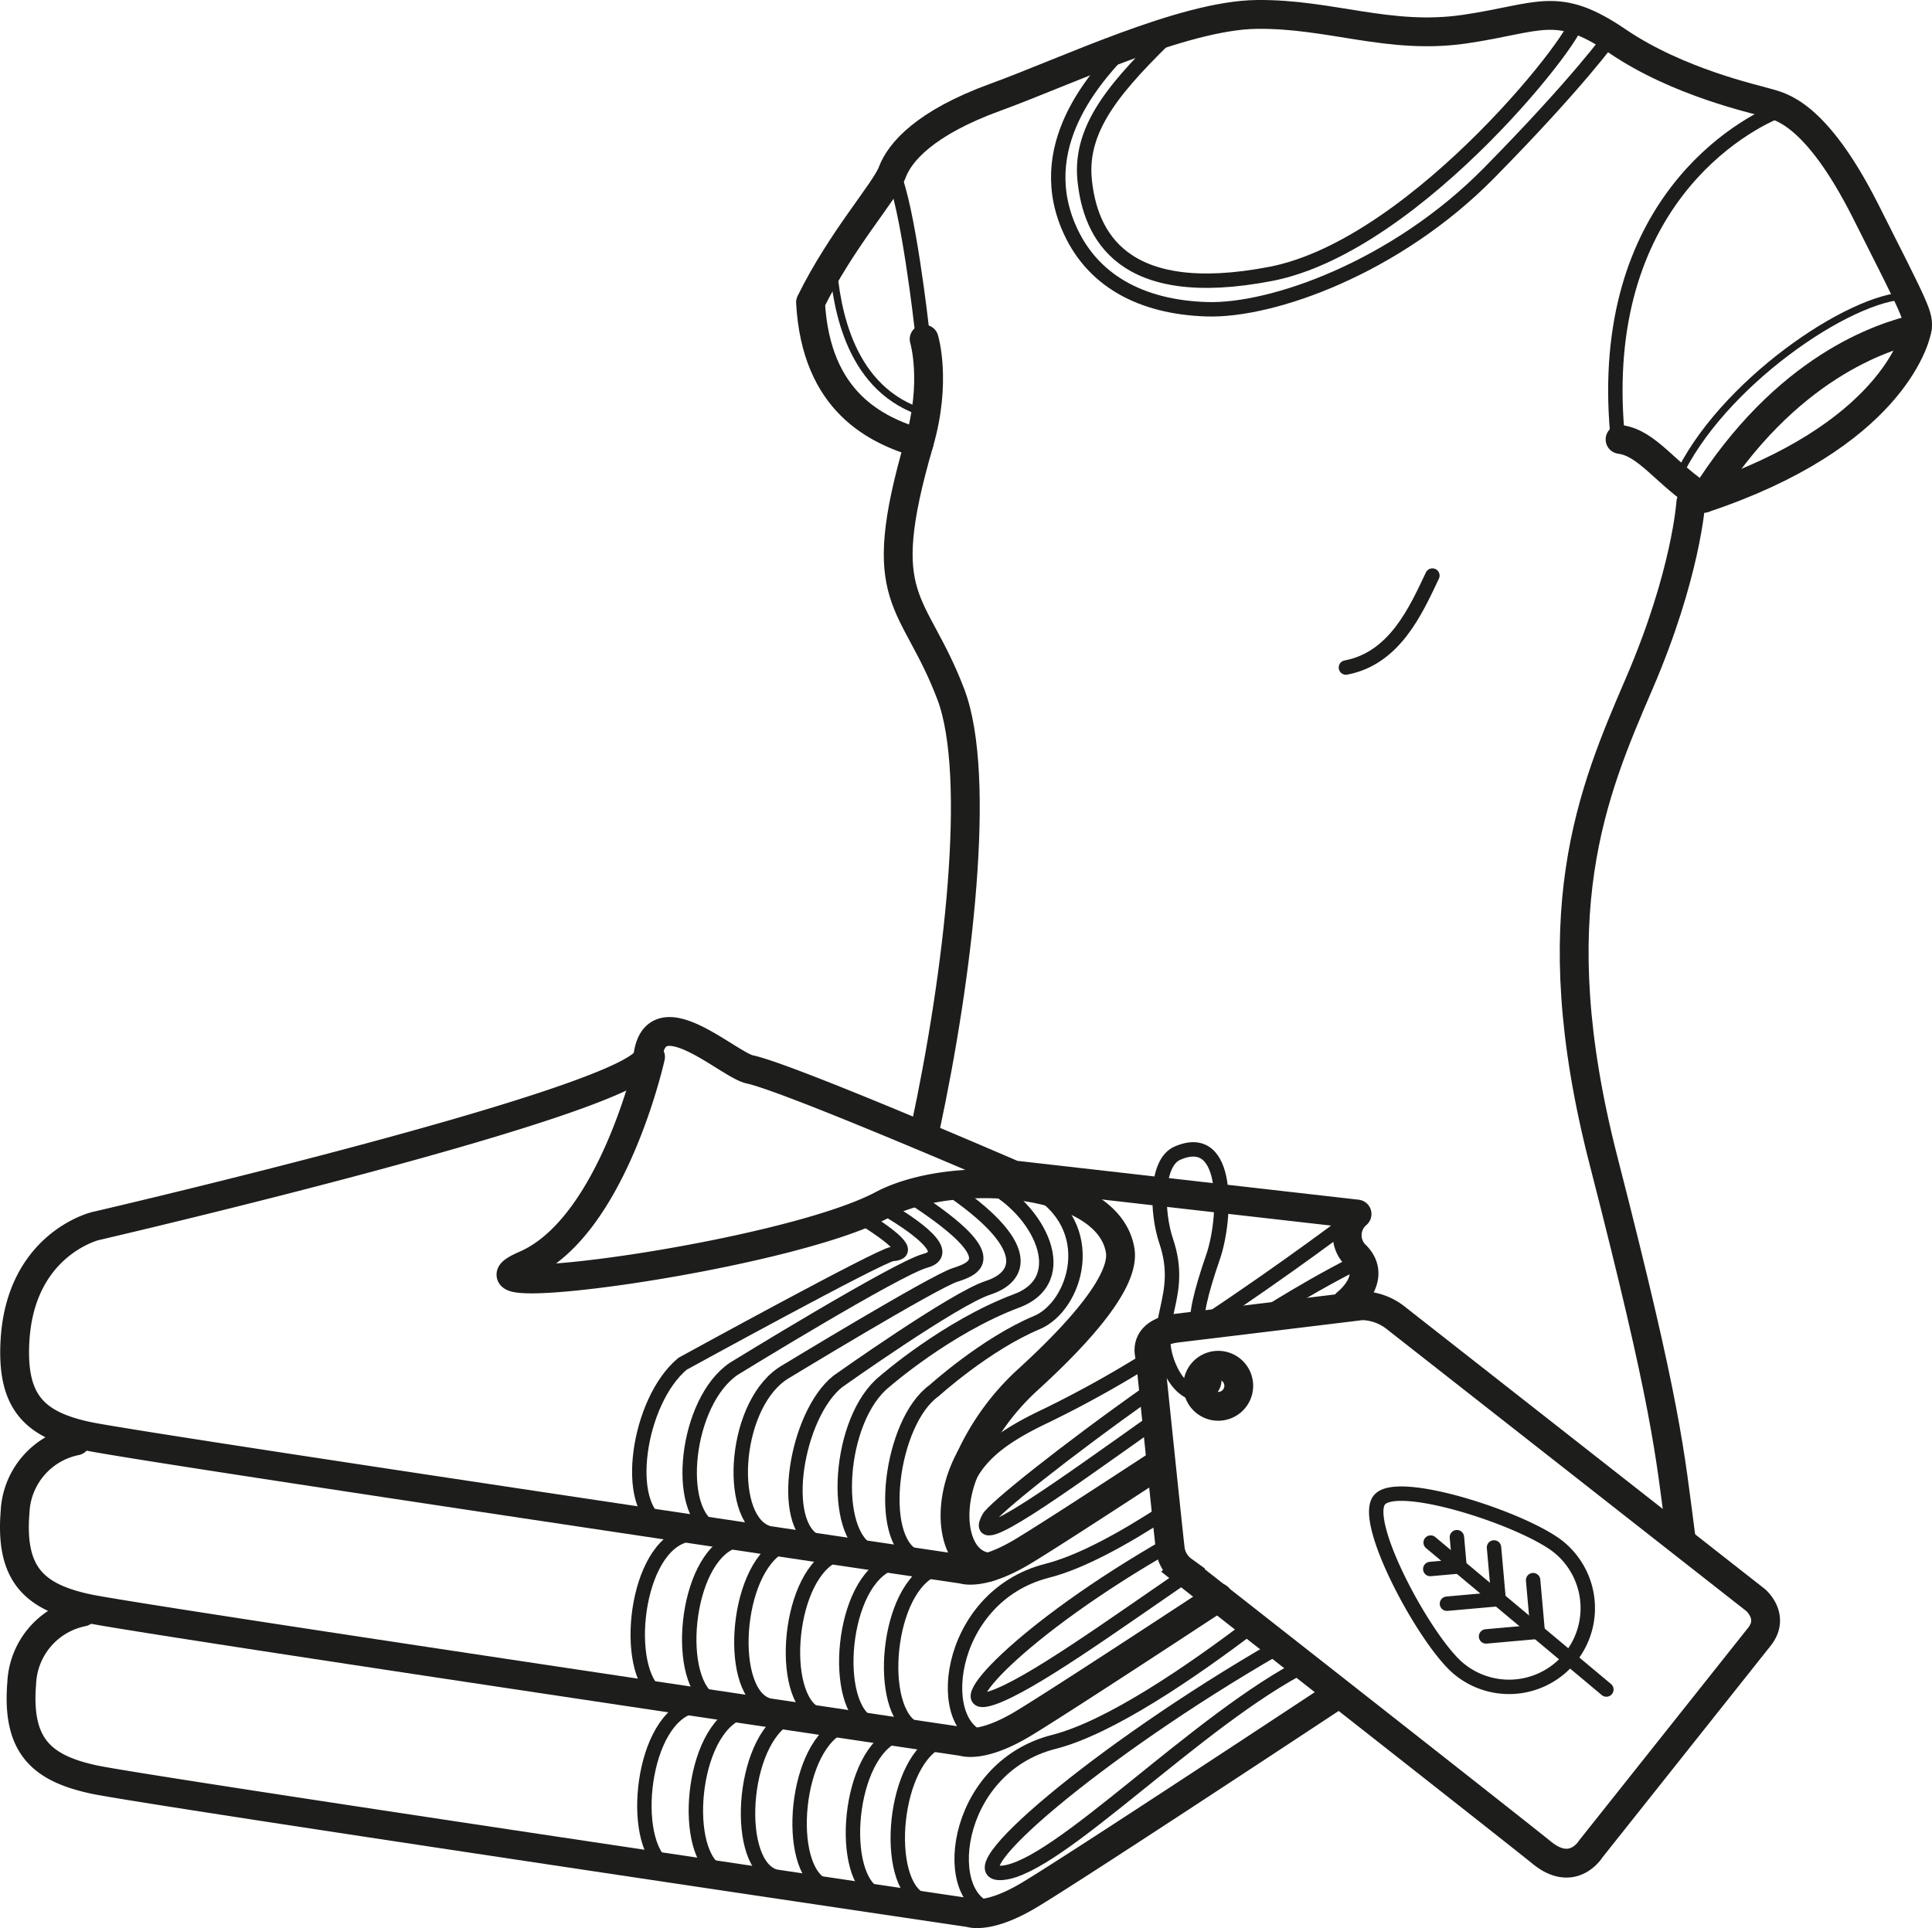 <svg id="ffc5e3e8-5507-4153-baa7-1a008cf2e8e1" data-name="Vrstva 1" xmlns="http://www.w3.org/2000/svg" viewBox="0 0 363.077 362.367"><g id="b3b410eb-354c-42fd-b70e-b19aac6ee400" data-name="Organic"><g id="a978091f-8a88-4b4c-bd13-60eec0548447" data-name="Frote"><path d="M95.335,371.751a14.275,14.275,0,0,0-11.447,13.355c-.954,11.686,3.577,15.978,13.594,18.125s164.555,25.041,164.555,25.041,3.457,1.311,11.208-3.34c8.159-4.9,44.5-28.832,57.747-37.579" transform="translate(-79.806 -68.784)" fill="none" stroke="#1d1d1b" stroke-linecap="round" stroke-linejoin="round" stroke-width="5.417"/><path d="M315.506,374.008c-11.844,9.031-27.156,19.482-37.651,22.148-19.4,4.928-21.669,30.675-10.993,31.713" transform="translate(-79.806 -68.784)" fill="none" stroke="#1d1d1b" stroke-linecap="round" stroke-linejoin="round" stroke-width="2.708"/><path d="M319.554,378.608c-33.486,19.314-61.17,43.061-51.317,42.155,10.485-.965,36.664-28.893,57.192-39.254" transform="translate(-79.806 -68.784)" fill="none" stroke="#1d1d1b" stroke-linecap="round" stroke-linejoin="round" stroke-width="2.708"/><path d="M307.3,380.059" transform="translate(-79.806 -68.784)" fill="none" stroke="#1d1d1b" stroke-linecap="round" stroke-linejoin="round" stroke-width="2.708"/><path d="M205.49,419.85c-7.448-3.184-5.58-26.874,3.84-30.211" transform="translate(-79.806 -68.784)" fill="none" stroke="#1d1d1b" stroke-linecap="round" stroke-linejoin="round" stroke-width="2.708"/><path d="M215.167,420.763c-7.45-3.184-5.583-26.874,3.838-30.211" transform="translate(-79.806 -68.784)" fill="none" stroke="#1d1d1b" stroke-linecap="round" stroke-linejoin="round" stroke-width="2.708"/><path d="M224.967,421.275c-7.449-3.184-5.582-26.874,3.838-30.211" transform="translate(-79.806 -68.784)" fill="none" stroke="#1d1d1b" stroke-linecap="round" stroke-linejoin="round" stroke-width="2.708"/><path d="M234.66,423.174c-7.449-3.184-5.583-26.874,3.837-30.211" transform="translate(-79.806 -68.784)" fill="none" stroke="#1d1d1b" stroke-linecap="round" stroke-linejoin="round" stroke-width="2.708"/><path d="M244.683,424.932c-7.449-3.184-5.582-26.874,3.838-30.21" transform="translate(-79.806 -68.784)" fill="none" stroke="#1d1d1b" stroke-linecap="round" stroke-linejoin="round" stroke-width="2.708"/><path d="M253.108,425.92c-7.449-3.184-5.582-26.874,3.838-30.211" transform="translate(-79.806 -68.784)" fill="none" stroke="#1d1d1b" stroke-linecap="round" stroke-linejoin="round" stroke-width="2.708"/><path d="M94.086,339.59a14.273,14.273,0,0,0-11.447,13.354c-.954,11.686,3.577,15.979,13.594,18.125S260.788,396.11,260.788,396.11s3.458,1.311,11.209-3.339c5.14-3.084,21.8-13.95,36.745-23.756" transform="translate(-79.806 -68.784)" fill="none" stroke="#1d1d1b" stroke-linecap="round" stroke-linejoin="round" stroke-width="5.417"/><path d="M298.96,352.744c-7.992,5.231-16.043,9.648-22.354,11.251-19.395,4.928-21.668,30.675-10.992,31.712" transform="translate(-79.806 -68.784)" fill="none" stroke="#1d1d1b" stroke-linecap="round" stroke-linejoin="round" stroke-width="2.708"/><path d="M299.83,358.9c-28.562,16.27-42.549,32.032-33.557,28.981,7.184-2.437,22.483-13.5,36.989-23.447" transform="translate(-79.806 -68.784)" fill="none" stroke="#1d1d1b" stroke-linecap="round" stroke-linejoin="round" stroke-width="2.708"/><path d="M204.241,387.688c-7.448-3.184-5.58-26.874,3.84-30.211" transform="translate(-79.806 -68.784)" fill="none" stroke="#1d1d1b" stroke-linecap="round" stroke-linejoin="round" stroke-width="2.708"/><path d="M213.919,388.6c-7.451-3.184-5.584-26.874,3.838-30.211" transform="translate(-79.806 -68.784)" fill="none" stroke="#1d1d1b" stroke-linecap="round" stroke-linejoin="round" stroke-width="2.708"/><path d="M223.719,389.114c-7.449-3.184-5.582-26.874,3.838-30.211" transform="translate(-79.806 -68.784)" fill="none" stroke="#1d1d1b" stroke-linecap="round" stroke-linejoin="round" stroke-width="2.708"/><path d="M233.411,391.012c-7.449-3.184-5.582-26.874,3.838-30.211" transform="translate(-79.806 -68.784)" fill="none" stroke="#1d1d1b" stroke-linecap="round" stroke-linejoin="round" stroke-width="2.708"/><path d="M243.435,392.771c-7.449-3.184-5.582-26.874,3.838-30.211" transform="translate(-79.806 -68.784)" fill="none" stroke="#1d1d1b" stroke-linecap="round" stroke-linejoin="round" stroke-width="2.708"/><path d="M251.86,393.758c-7.449-3.184-5.582-26.874,3.838-30.21" transform="translate(-79.806 -68.784)" fill="none" stroke="#1d1d1b" stroke-linecap="round" stroke-linejoin="round" stroke-width="2.708"/><path d="M332.925,313.644s5.843-4.531,1.789-8.824a5.217,5.217,0,0,1,.119-7.869L270.3,289.6s-42.051-18.206-49.567-19.828c-4.13-.892-17.763-13.957-19.194-2.351-.982,7.964-103.82,31.8-103.82,31.8s-13.958,3.339-15.084,21.341c-.731,11.7,3.578,15.978,13.594,18.125s164.553,25.041,164.553,25.041,3.458,1.312,11.208-3.339c3.968-2.381,13.918-8.821,25.527-16.409" transform="translate(-79.806 -68.784)" fill="none" stroke="#1d1d1b" stroke-linecap="round" stroke-linejoin="round" stroke-width="5.417"/><path d="M295.966,323.977a205.958,205.958,0,0,1-19.363,10.78c-6.562,3.106-11.82,6.317-14.548,11.413" transform="translate(-79.806 -68.784)" fill="none" stroke="#1d1d1b" stroke-linecap="round" stroke-linejoin="round" stroke-width="2.708"/><path d="M334.177,297.662s-12.652,9.623-27.809,19.649" transform="translate(-79.806 -68.784)" fill="none" stroke="#1d1d1b" stroke-linecap="round" stroke-linejoin="round" stroke-width="2.708"/><path d="M296.031,330.212c-16.127,11.381-29.468,22.1-30.419,23.858-3.7,6.832,13.4-5.665,31.552-18.525" transform="translate(-79.806 -68.784)" fill="none" stroke="#1d1d1b" stroke-linecap="round" stroke-linejoin="round" stroke-width="2.708"/><path d="M334.177,306.373c-4.635,2.338-9.74,5.256-15.008,8.491" transform="translate(-79.806 -68.784)" fill="none" stroke="#1d1d1b" stroke-linecap="round" stroke-linejoin="round" stroke-width="2.708"/><path d="M204.24,355.3c-7.448-3.184-4.585-23.189,3.84-30.211,0,0,37.292-20.468,39.424-20.628s3.7-1.055-6.3-7.244" transform="translate(-79.806 -68.784)" fill="none" stroke="#1d1d1b" stroke-linecap="round" stroke-linejoin="round" stroke-width="2.708"/><path d="M213.915,356.217c-7.448-3.184-5.3-24.1,3.838-30.211,0,0,30.61-18.838,35.937-20.269s-1.767-6.537-8.4-10.343" transform="translate(-79.806 -68.784)" fill="none" stroke="#1d1d1b" stroke-linecap="round" stroke-linejoin="round" stroke-width="2.708"/><path d="M223.715,356.729c-7.448-3.184-5.962-24.614,3.839-30.21,0,0,27.652-16.807,31.723-18.119s9.381-3.443-8.835-15.136" transform="translate(-79.806 -68.784)" fill="none" stroke="#1d1d1b" stroke-linecap="round" stroke-linejoin="round" stroke-width="2.708"/><path d="M233.407,358.628c-7.448-3.184-3.972-23.975,3.839-30.211,0,0,21.85-15.524,28.209-17.592s8.74-7.984-7.871-19.1" transform="translate(-79.806 -68.784)" fill="none" stroke="#1d1d1b" stroke-linecap="round" stroke-linejoin="round" stroke-width="2.708"/><path d="M243.431,360.387c-7.449-3.184-6.184-24.919,2.627-31.97,0,0,11.7-10.239,24.8-15.147,10.846-4.063,4.135-17.231-5.4-22" transform="translate(-79.806 -68.784)" fill="none" stroke="#1d1d1b" stroke-linecap="round" stroke-linejoin="round" stroke-width="2.708"/><path d="M251.856,361.373c-7.448-3.183-4.715-25.369,3.5-31.235,0,0,9.649-8.746,19.317-12.795,7.27-3.044,12.112-18-.754-25.279" transform="translate(-79.806 -68.784)" fill="none" stroke="#1d1d1b" stroke-linecap="round" stroke-linejoin="round" stroke-width="2.708"/><path d="M202.058,267.422s-7.034,31.956-23.57,39.111,48.81-1.59,67.093-11.288c13.275-7.042,42.51-5.088,44.738,8.56,1.112,6.812-11.19,18.673-17.709,24.612A46.278,46.278,0,0,0,262.2,342.76" transform="translate(-79.806 -68.784)" fill="none" stroke="#1d1d1b" stroke-linecap="round" stroke-linejoin="round" stroke-width="5.417"/><path d="M262.057,343.023c-4.792,8.947-3.247,19.639,3.555,20.3" transform="translate(-79.806 -68.784)" fill="none" stroke="#1d1d1b" stroke-linecap="round" stroke-linejoin="round" stroke-width="5.417"/></g><path d="M395.671,357.442c-2.075-15.818-2.594-24.116-14.522-70.535s-2.075-69.239,6.742-89.726,9.668-33.971,9.668-33.971" transform="translate(-79.806 -68.784)" fill="none" stroke="#1d1d1b" stroke-linecap="round" stroke-linejoin="round" stroke-width="5.417"/><path d="M253.476,132.524s2.42,7.952-.951,19.535c-8.789,30.2-1.037,28.785,5.964,47.2,5.858,15.4,1.37,52.953-4.809,81.667" transform="translate(-79.806 -68.784)" fill="none" stroke="#1d1d1b" stroke-linecap="round" stroke-linejoin="round" stroke-width="5.417"/><path d="M252.525,152.059c-7.953-2.42-19.363-7.607-20.4-26.45,5.878-11.929,14-20.819,15.386-24.5s6.051-9.213,19.363-14.054,35.268-15.387,49.1-15.559,24.9,4.84,39.071,2.766,17.289-5.532,28.7,2.247S409.674,87.4,411.921,88.093s8.99,1.556,18.5,20.4,10.027,19.734,9.681,22.055-5.359,20.3-40.108,31.884c-7.261-4.668-10.546-10.373-15.732-11.064" transform="translate(-79.806 -68.784)" fill="none" stroke="#1d1d1b" stroke-linecap="round" stroke-linejoin="round" stroke-width="5.417"/><path d="M247.511,101.11c2.939,6.173,5.532,29.438,5.532,29.438" transform="translate(-79.806 -68.784)" fill="none" stroke="#1d1d1b" stroke-linecap="round" stroke-linejoin="round" stroke-width="2.708"/><path d="M415,89.2c-7.92,2.872-35.063,18.086-31.259,60.961" transform="translate(-79.806 -68.784)" fill="none" stroke="#1d1d1b" stroke-linecap="round" stroke-linejoin="round" stroke-width="2.708"/><path d="M438.337,124.369c-10.77,0-35.317,16.72-43.355,34.373" transform="translate(-79.806 -68.784)" fill="none" stroke="#1d1d1b" stroke-linecap="round" stroke-linejoin="round" stroke-width="1.354"/><path d="M440.1,130.548c-6.4,1.457-24.722,7.162-40.108,31.884" transform="translate(-79.806 -68.784)" fill="none" stroke="#1d1d1b" stroke-linecap="round" stroke-linejoin="round" stroke-width="5.417"/><path d="M236.317,118.068c.646,8.823,3.242,24.227,17.46,28.422" transform="translate(-79.806 -68.784)" fill="none" stroke="#1d1d1b" stroke-linecap="round" stroke-linejoin="round" stroke-width="1.354"/><path d="M300.3,74.459c-10.26,10-17.694,17.978-16.657,28.167s6.916,23.023,34.922,17.643S378.5,73.03,375.99,72.44" transform="translate(-79.806 -68.784)" fill="none" stroke="#1d1d1b" stroke-linecap="round" stroke-linejoin="round" stroke-width="2.708"/><path d="M291.1,77.576c-3.951,4.337-17.279,17.44-10.563,33.64,4.278,10.323,13.744,15.3,26.061,15.689s35.563-7.861,53.032-25.6C376.481,84.191,382.516,75.7,382.516,75.7" transform="translate(-79.806 -68.784)" fill="none" stroke="#1d1d1b" stroke-linecap="round" stroke-linejoin="round" stroke-width="2.708"/><path d="M348.993,176.954c-3.112,6.57-7.088,15.56-16.251,17.288" transform="translate(-79.806 -68.784)" fill="none" stroke="#1d1d1b" stroke-linecap="round" stroke-linejoin="round" stroke-width="2.708"/><g id="a2a252bb-31cc-4fda-9d84-ffd39ee91e3e" data-name="Vyprodej"><path d="M341.865,316.276l67.879,53.232s3.694,3.123.7,6.892c-3.763,4.746-31.668,39.85-31.668,39.85s-3.305,5.525-9.184.763c-6.256-5.07-67.478-53.086-67.478-53.086a5.873,5.873,0,0,1-2.411-4.257c-.514-4.443-3.752-35.816-3.752-35.816s-1.86-4.642,5.171-5.478,34.619-4.2,34.619-4.2A10.528,10.528,0,0,1,341.865,316.276Z" transform="translate(-79.806 -68.784)" fill="none" stroke="#1d1d1b" stroke-miterlimit="10" stroke-width="5.417"/><path d="M312.6,329.365a3.858,3.858,0,1,1-3.723-3.988A3.859,3.859,0,0,1,312.6,329.365Z" transform="translate(-79.806 -68.784)" fill="none" stroke="#1d1d1b" stroke-miterlimit="10" stroke-width="5.417"/><path d="M307.317,326.264c2.928,3.939-4.115,8.007-7.79-.6s3.035-12.977-.567-23.641c-1.8-5.316-2.054-14.695,2.111-16.51,10.049-4.38,9.1,12.573,6.708,19.493s-3.316,11.16-2.82,12.913" transform="translate(-79.806 -68.784)" fill="none" stroke="#1d1d1b" stroke-linecap="round" stroke-linejoin="round" stroke-width="2.708"/><path d="M372.888,359.669a14.794,14.794,0,1,1-18.983,22.7c-6.268-5.242-18.315-27.57-14.853-31.709S366.62,354.427,372.888,359.669Z" transform="translate(-79.806 -68.784)" fill="none" stroke="#1d1d1b" stroke-linecap="round" stroke-linejoin="round" stroke-width="2.708"/><line x1="268.859" y1="289.913" x2="301.882" y2="317.532" fill="none" stroke="#1d1d1b" stroke-linecap="round" stroke-linejoin="round" stroke-width="2.708"/><line x1="273.793" y1="288.897" x2="274.277" y2="294.332" fill="none" stroke="#1d1d1b" stroke-linecap="round" stroke-linejoin="round" stroke-width="2.708"/><line x1="280.766" y1="290.829" x2="281.626" y2="300.478" fill="none" stroke="#1d1d1b" stroke-linecap="round" stroke-linejoin="round" stroke-width="2.708"/><line x1="288.115" y1="296.975" x2="288.975" y2="306.624" fill="none" stroke="#1d1d1b" stroke-linecap="round" stroke-linejoin="round" stroke-width="2.708"/><line x1="268.787" y1="294.883" x2="274.222" y2="294.398" fill="none" stroke="#1d1d1b" stroke-linecap="round" stroke-linejoin="round" stroke-width="2.708"/><line x1="271.922" y1="301.404" x2="281.571" y2="300.544" fill="none" stroke="#1d1d1b" stroke-linecap="round" stroke-linejoin="round" stroke-width="2.708"/><line x1="279.271" y1="307.551" x2="288.919" y2="306.691" fill="none" stroke="#1d1d1b" stroke-linecap="round" stroke-linejoin="round" stroke-width="2.708"/></g></g></svg>
